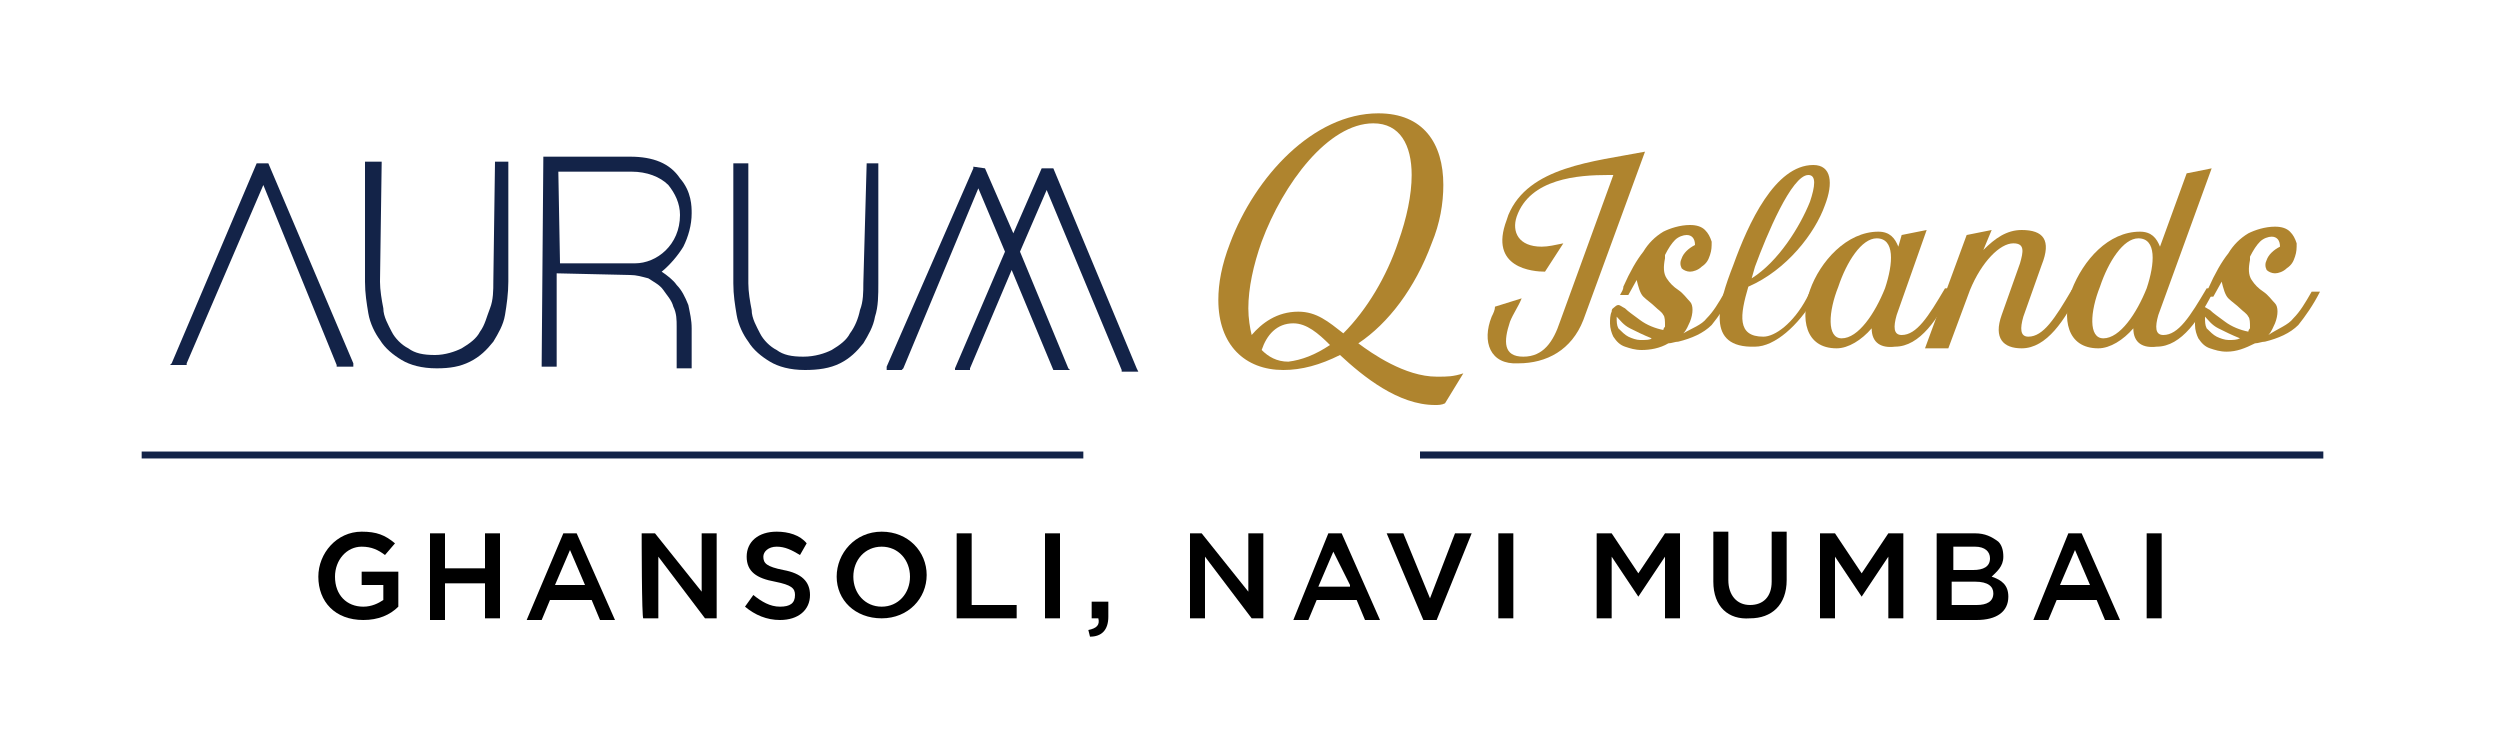 <?xml version="1.0" encoding="utf-8"?>
<!-- Generator: Adobe Illustrator 25.4.1, SVG Export Plug-In . SVG Version: 6.00 Build 0)  -->
<svg version="1.1" id="Layer_1" xmlns="http://www.w3.org/2000/svg" xmlns:xlink="http://www.w3.org/1999/xlink" x="0px" y="0px"
	 viewBox="0 0 150 45" style="enable-background:new 0 0 150 45;" xml:space="preserve">
<style type="text/css">
	.st0{fill:#132348;}
	.st1{fill:none;stroke:#132348;stroke-width:0.421;stroke-miterlimit:10;}
	.st2{fill:none;stroke:#132348;stroke-width:0.413;stroke-miterlimit:10;}
	.st3{fill:#AF842E;}
</style>
<g>
	<g>
		<g>
			<path class="st0" d="M29.7,9.7L29.7,9.7L29.7,9.7l-0.1,7.2c0,0.5,0,1.1-0.2,1.6s-0.3,1-0.6,1.4c-0.2,0.4-0.6,0.7-1.1,1
				c-0.4,0.2-1,0.4-1.6,0.4h0c-0.7,0-1.2-0.1-1.6-0.4c-0.4-0.2-0.8-0.6-1-1c-0.2-0.4-0.5-0.9-0.5-1.4c-0.1-0.5-0.2-1.1-0.2-1.6
				l0.1-7.1V9.7h-0.1H22h-0.1v0.1l0,7.1c0,0.7,0.1,1.3,0.2,1.9s0.4,1.2,0.7,1.6c0.3,0.5,0.8,0.9,1.3,1.2c0.5,0.3,1.2,0.5,2.1,0.5h0
				c0.8,0,1.4-0.1,2-0.4s1-0.7,1.4-1.2c0.3-0.5,0.6-1,0.7-1.6s0.2-1.3,0.2-2l0-7.1V9.7h-0.1L29.7,9.7z"/>
			<polygon class="st0" points="16.1,9.8 16.1,9.8 16.1,9.8 15.5,9.8 15.4,9.8 15.4,9.8 10.3,21.8 10.2,21.9 10.3,21.9 11.1,21.9 
				11.2,21.9 11.2,21.8 15.8,11.1 20.2,21.9 20.2,22 20.3,22 21.1,22 21.2,22 21.2,21.8 			"/>
			<polygon class="st0" points="68.2,22.1 63.2,10.1 63.2,10.1 63.1,10.1 62.6,10.1 62.5,10.1 62.5,10.1 60.8,14 59.1,10.1 
				59.1,10.1 59.1,10.1 58.4,10 58.4,10 58.4,10.1 53.2,22 53.2,22.2 53.3,22.2 54.1,22.2 54.1,22.2 54.2,22.1 58.7,11.3 60.3,15.1 
				57.3,22.1 57.3,22.2 57.4,22.2 58.2,22.2 58.2,22.2 58.2,22.1 60.7,16.2 63.2,22.2 63.2,22.2 63.3,22.2 64.1,22.2 64.2,22.2 
				64.1,22.1 61.2,15.1 62.8,11.4 67.3,22.2 67.3,22.3 67.4,22.3 68.1,22.3 68.3,22.3 			"/>
			<path class="st0" d="M52,9.8L52,9.8L52,9.8L51.8,17c0,0.5,0,1.1-0.2,1.6c-0.1,0.5-0.3,1-0.6,1.4c-0.2,0.4-0.6,0.7-1.1,1
				c-0.4,0.2-1,0.4-1.7,0.4h0c-0.7,0-1.2-0.1-1.6-0.4c-0.4-0.2-0.8-0.6-1-1c-0.2-0.4-0.5-0.9-0.5-1.4c-0.1-0.5-0.2-1.1-0.2-1.6
				l0-7.1V9.8h-0.1h-0.7h-0.1v0.1l0,7.1c0,0.7,0.1,1.3,0.2,1.9c0.1,0.6,0.4,1.2,0.7,1.6c0.3,0.5,0.8,0.9,1.3,1.2s1.2,0.5,2.1,0.5h0
				c0.8,0,1.5-0.1,2.1-0.4s1-0.7,1.4-1.2c0.3-0.5,0.6-1,0.7-1.6c0.2-0.6,0.2-1.3,0.2-2l0-7.1V9.8h-0.1H52z"/>
			<path class="st0" d="M41,14.8c0.3-0.6,0.5-1.3,0.5-2c0-0.4,0-1.3-0.7-2.1c-0.6-0.9-1.6-1.3-3-1.3l-5.1,0h-0.1v0.1l-0.1,12.4V22
				h0.1h0.7h0.1v-0.1l0-5.5l4.4,0.1c0.4,0,0.7,0.1,1.1,0.2c0.3,0.2,0.7,0.4,0.9,0.7c0.2,0.3,0.5,0.6,0.6,1c0.2,0.4,0.2,0.8,0.2,1.2
				V22v0.1h0.1h0.7h0.1V22v-2.3c0-0.5-0.1-0.9-0.2-1.4c-0.2-0.5-0.4-0.9-0.7-1.2c-0.2-0.3-0.6-0.6-0.9-0.8
				C40.2,15.9,40.7,15.3,41,14.8 M33.5,10.3l4.4,0c0.9,0,1.7,0.3,2.2,0.8c0.4,0.5,0.7,1.1,0.7,1.8c0,1.8-1.4,2.9-2.7,2.9l0,0h-0.1
				l-4.4,0L33.5,10.3z"/>
		</g>
		<path class="st1" d="M85.2,27.3c18.1,0,36.1,0,54.2,0"/>
		<path class="st2" d="M8.5,27.3c18.8,0,37.7,0,56.5,0"/>
		<g>
			<path d="M19.1,34.6L19.1,34.6c0-1.4,1.1-2.7,2.6-2.7c0.9,0,1.4,0.2,2,0.7l-0.6,0.7c-0.4-0.3-0.8-0.5-1.4-0.5
				c-0.9,0-1.6,0.8-1.6,1.8l0,0c0,1.1,0.7,1.8,1.7,1.8c0.5,0,0.9-0.2,1.2-0.4v-0.9h-1.3v-0.8h2.2v2.1c-0.5,0.5-1.2,0.8-2.1,0.8
				C20.1,37.2,19.1,36.1,19.1,34.6z"/>
			<path d="M25.8,32h0.9v2.1h2.4V32H30v5.1h-0.9V35h-2.4v2.2h-0.9V32z"/>
			<path d="M33.8,32h0.8l2.3,5.2H36l-0.5-1.2H33l-0.5,1.2h-0.9L33.8,32z M35.1,35.1l-0.9-2.1l-0.9,2.1H35.1z"/>
			<path d="M38.5,32h0.8l2.8,3.5V32H43v5.1h-0.7l-2.8-3.7v3.7h-0.9C38.5,37.2,38.5,32,38.5,32z"/>
			<path d="M44.7,36.4l0.5-0.7c0.5,0.4,1,0.7,1.6,0.7c0.6,0,0.9-0.2,0.9-0.7l0,0c0-0.4-0.2-0.6-1.2-0.8c-1.1-0.2-1.7-0.6-1.7-1.5
				l0,0c0-0.9,0.7-1.5,1.8-1.5c0.7,0,1.4,0.2,1.8,0.7L48,33.3c-0.5-0.3-0.9-0.5-1.4-0.5c-0.5,0-0.8,0.3-0.8,0.6l0,0
				c0,0.4,0.2,0.6,1.2,0.8c1.1,0.2,1.6,0.7,1.6,1.5l0,0c0,0.9-0.7,1.5-1.8,1.5C46,37.2,45.3,36.9,44.7,36.4z"/>
			<path d="M50.2,34.6L50.2,34.6c0-1.4,1.1-2.7,2.7-2.7s2.7,1.2,2.7,2.6l0,0c0,1.4-1.1,2.6-2.7,2.6S50.2,36,50.2,34.6z M54.6,34.6
				L54.6,34.6c0-1-0.7-1.8-1.7-1.8s-1.7,0.8-1.7,1.8l0,0c0,1,0.7,1.8,1.7,1.8S54.6,35.6,54.6,34.6z"/>
			<path d="M57.4,32h0.9v4.3H61v0.8h-3.6L57.4,32L57.4,32z"/>
			<path d="M62.7,32h0.9v5.1h-0.9V32z"/>
			<path d="M65.3,37.8c0.5-0.1,0.7-0.3,0.6-0.7h-0.4v-1h1V37c0,0.8-0.4,1.2-1.1,1.2L65.3,37.8z"/>
			<path d="M71.3,32h0.8l2.8,3.5V32h0.9v5.1h-0.7l-2.8-3.7v3.7h-0.9V32z"/>
			<path d="M79.7,32h0.8l2.3,5.2h-0.9l-0.5-1.2h-2.4l-0.5,1.2h-0.9L79.7,32z M81,35.1L80,33.1l-0.9,2.1H81z"/>
			<path d="M83.2,32h1l1.6,3.9l1.5-3.9h1l-2.1,5.2h-0.8L83.2,32z"/>
			<path d="M89.9,32h0.9v5.1h-0.9V32z"/>
			<path d="M95.8,32h0.9l1.6,2.4l1.6-2.4h0.9v5.1h-0.9v-3.7l-1.6,2.4h0l-1.6-2.4v3.7h-0.9L95.8,32L95.8,32z"/>
			<path d="M102.8,34.9v-3h0.9v2.9c0,0.9,0.5,1.5,1.3,1.5c0.8,0,1.3-0.5,1.3-1.4v-3h0.9v2.9c0,1.5-0.9,2.3-2.2,2.3
				C103.7,37.2,102.8,36.4,102.8,34.9z"/>
			<path d="M109.2,32h0.9l1.6,2.4l1.6-2.4h0.9v5.1h-0.9v-3.7l-1.6,2.4h0l-1.6-2.4v3.7h-0.9L109.2,32L109.2,32z"/>
			<path d="M116.2,32h2.3c0.6,0,1,0.2,1.4,0.5c0.2,0.2,0.3,0.5,0.3,0.9l0,0c0,0.6-0.4,0.9-0.7,1.2c0.6,0.2,1,0.5,1,1.2l0,0
				c0,0.9-0.7,1.4-1.9,1.4h-2.4V32z M118.4,34.2c0.6,0,1-0.2,1-0.7l0,0c0-0.4-0.3-0.7-0.9-0.7h-1.3v1.4
				C117.1,34.2,118.4,34.2,118.4,34.2z M118.6,36.3c0.6,0,1-0.2,1-0.7l0,0c0-0.4-0.3-0.7-1.1-0.7h-1.4v1.4
				C117.1,36.3,118.6,36.3,118.6,36.3z"/>
			<path d="M124.1,32h0.8l2.3,5.2h-0.9l-0.5-1.2h-2.4l-0.5,1.2h-0.9L124.1,32z M125.4,35.1l-0.9-2.1l-0.9,2.1H125.4z"/>
			<path d="M128.8,32h0.9v5.1h-0.9V32z"/>
		</g>
	</g>
	<g>
		<path class="st3" d="M86.1,24.3c-2.2,0-4.3-1.7-5.7-3c-1.2,0.6-2.3,0.9-3.4,0.9c-2.3,0-3.9-1.5-3.9-4.2c0-1,0.2-2.1,0.7-3.4
			c1.5-4,5-7.8,8.9-7.8c2.7,0,3.9,1.8,3.9,4.3c0,1.1-0.2,2.3-0.7,3.5c-1,2.7-2.6,4.8-4.4,6c0.8,0.6,2.8,2,4.7,2h0.1
			c0.5,0,0.9,0,1.5-0.2l-1.1,1.8C86.5,24.3,86.3,24.3,86.1,24.3z M77.9,18.7c1.1,0,1.8,0.6,2.7,1.3c1.4-1.4,2.6-3.4,3.3-5.5
			c0.5-1.4,0.8-2.8,0.8-4c0-1.8-0.7-3.1-2.3-3.1c-2.7,0-5.4,3.6-6.7,7.1c-0.5,1.4-0.8,2.8-0.8,4c0,0.6,0.1,1.2,0.2,1.6
			C75.7,19.4,76.6,18.7,77.9,18.7z M79.8,20.7c-0.7-0.7-1.4-1.3-2.2-1.3c-1,0-1.6,0.7-1.9,1.6c0.4,0.4,0.9,0.7,1.6,0.7
			C78.1,21.6,78.9,21.3,79.8,20.7z"/>
	</g>
	<g>
		<path class="st3" d="M89.5,19c0.1-0.2,0.2-0.4,0.2-0.6l1.6-0.5c-0.2,0.5-0.5,0.9-0.7,1.4c-0.4,1.2-0.4,2.1,0.8,2.1
			c1.2,0,1.8-0.9,2.2-2.1l3.2-8.8h-0.3c-1.8,0-4.7,0.2-5.5,2.5c-0.3,0.9,0.1,1.8,1.5,1.8c0.4,0,0.8-0.1,1.3-0.2l-1.1,1.7
			c-0.7,0-3.4-0.2-2.3-3.1l0.1-0.3c1.2-2.9,5.1-3.2,8.2-3.8l-3.7,10.1c-0.7,1.8-2.2,2.6-3.9,2.6C89.4,21.9,88.9,20.5,89.5,19z"/>
		<path class="st3" d="M102.4,19.1c0.4-0.4,0.7-0.9,1.1-1.6h0.5c-0.4,0.8-0.9,1.5-1.3,2c-0.5,0.5-1.2,0.8-2,1
			c-0.2,0-0.4,0.1-0.6,0.1C99.6,20.9,99,21,98.5,21c-0.4,0-0.7-0.1-1-0.2s-0.5-0.3-0.7-0.6c-0.1-0.2-0.2-0.5-0.2-0.8
			c0-0.2,0-0.5,0.1-0.7c0-0.2,0.1-0.2,0.2-0.3c0,0,0.1-0.1,0.2-0.1c0.1,0,0.2,0.1,0.4,0.2c0.2,0.2,0.5,0.4,0.9,0.7
			c0.4,0.3,0.9,0.5,1.4,0.6c0-0.1,0.1-0.2,0.1-0.2l0-0.1c0-0.2,0-0.5-0.1-0.6c-0.1-0.2-0.3-0.3-0.5-0.5c-0.2-0.2-0.5-0.4-0.7-0.6
			c-0.2-0.2-0.3-0.6-0.4-1l-0.5,0.9h-0.5c0.1-0.2,0.2-0.3,0.2-0.5c0.4-0.9,0.8-1.6,1.2-2.1c0.3-0.5,0.7-0.9,1.2-1.2
			c0.4-0.2,1-0.4,1.6-0.4c0.4,0,0.7,0.1,0.9,0.3c0.2,0.2,0.3,0.4,0.4,0.7c0,0.3,0,0.5-0.1,0.8c-0.1,0.3-0.2,0.5-0.5,0.7
			c-0.2,0.2-0.5,0.3-0.7,0.3c-0.2,0-0.4-0.1-0.5-0.2c-0.1-0.2-0.1-0.4,0-0.6c0.1-0.3,0.4-0.6,0.8-0.8c0-0.4-0.2-0.6-0.5-0.6
			c-0.2,0-0.5,0.1-0.7,0.3c-0.2,0.2-0.4,0.5-0.6,0.9l0,0.2c-0.1,0.5-0.1,0.9,0.1,1.2c0.2,0.3,0.4,0.5,0.7,0.7
			c0.3,0.2,0.5,0.5,0.7,0.7s0.2,0.7,0,1.2c-0.1,0.2-0.2,0.5-0.4,0.7C101.5,19.7,102.1,19.5,102.4,19.1z M99.1,20.3
			c-0.5-0.2-0.9-0.4-1.3-0.6c-0.4-0.2-0.6-0.5-0.8-0.7c0,0.3,0,0.5,0.1,0.7c0.2,0.2,0.4,0.4,0.6,0.5c0.2,0.1,0.5,0.2,0.7,0.2
			C98.8,20.4,99,20.4,99.1,20.3z"/>
		<path class="st3" d="M104,15.9c0.9-2.5,2.5-6,4.8-6c1.1,0,1.2,1.1,0.7,2.4c-0.6,1.7-2.3,3.9-4.6,4.9c-0.5,1.7-0.7,3,0.9,3
			c0.7,0,1.8-0.8,2.6-2.3l0.3-0.6h0.5c-0.1,0.2-0.2,0.5-0.4,0.7c-0.9,1.5-2.3,2.8-3.5,2.8C102.3,20.9,103.1,18.2,104,15.9z
			 M108.6,12.1c0.3-0.9,0.4-1.6-0.1-1.6c-1,0-2.5,3.6-3.2,5.5l-0.2,0.7C106.7,15.7,108,13.6,108.6,12.1z"/>
		<path class="st3" d="M112.3,19.7c-0.6,0.7-1.4,1.2-2.1,1.2c-1.9,0-2.2-1.8-1.6-3.5s2.2-3.5,4.1-3.5c0.7,0,1,0.4,1.2,0.9l0.2-0.7
			l1.5-0.3l-1.8,5.1c-0.2,0.7-0.2,1.2,0.3,1.2c0.9,0,1.6-1.1,2.6-2.8h0.5c-0.9,1.8-2,3.5-3.5,3.5C112.9,20.9,112.3,20.6,112.3,19.7z
			 M113.1,17.3c0.5-1.5,0.6-3-0.5-3c-0.9,0-1.8,1.4-2.3,2.9c-0.6,1.5-0.7,3.1,0.2,3.1l0,0C111.5,20.3,112.5,18.8,113.1,17.3z"/>
		<path class="st3" d="M120.1,18.9l1.1-3.1c0.2-0.7,0.3-1.2-0.4-1.2c-0.8,0-1.9,1.1-2.6,2.8l-1.3,3.5h-1.4l2.5-6.8l1.5-0.3l-0.5,1.2
			c0.7-0.7,1.4-1.2,2.3-1.2c1.3,0,1.8,0.6,1.2,2.1l-1.1,3.1c-0.2,0.7-0.2,1.2,0.3,1.2c0.9,0,1.6-1.1,2.6-2.8h0.5
			c-0.9,1.8-2,3.5-3.5,3.5C120.2,20.9,119.6,20.3,120.1,18.9z"/>
		<path class="st3" d="M128,19.7c-0.6,0.7-1.4,1.2-2.1,1.2c-1.9,0-2.2-1.8-1.6-3.5c0.7-1.8,2.2-3.5,4.1-3.5c0.7,0,1,0.4,1.2,0.9
			l1.6-4.4l1.5-0.3l-3.2,8.8c-0.2,0.7-0.2,1.2,0.3,1.2c0.9,0,1.6-1.1,2.6-2.8h0.5c-0.9,1.8-2,3.5-3.5,3.5
			C128.6,20.9,128,20.6,128,19.7z M128.8,17.3c0.5-1.5,0.6-3-0.5-3c-0.9,0-1.8,1.4-2.3,2.9c-0.6,1.5-0.7,3.1,0.2,3.1l0,0
			C127.2,20.3,128.2,18.8,128.8,17.3z"/>
		<path class="st3" d="M137.6,19.1c0.4-0.4,0.7-0.9,1.1-1.6h0.5c-0.4,0.8-0.9,1.5-1.3,2c-0.5,0.5-1.2,0.8-2,1
			c-0.2,0-0.4,0.1-0.6,0.1c-0.6,0.3-1.1,0.5-1.7,0.5c-0.4,0-0.7-0.1-1-0.2s-0.5-0.3-0.7-0.6c-0.1-0.2-0.2-0.5-0.2-0.8
			c0-0.2,0-0.5,0.1-0.7c0-0.2,0.1-0.2,0.2-0.3c0,0,0.1-0.1,0.2-0.1c0.1,0,0.2,0.1,0.4,0.2c0.2,0.2,0.5,0.4,0.9,0.7
			c0.4,0.3,0.9,0.5,1.4,0.6c0-0.1,0.1-0.2,0.1-0.2l0-0.1c0-0.2,0-0.5-0.1-0.6c-0.1-0.2-0.3-0.3-0.5-0.5c-0.2-0.2-0.5-0.4-0.7-0.6
			c-0.2-0.2-0.3-0.6-0.4-1l-0.5,0.9h-0.5c0.1-0.2,0.2-0.3,0.2-0.5c0.4-0.9,0.8-1.6,1.2-2.1c0.3-0.5,0.7-0.9,1.2-1.2
			c0.4-0.2,1-0.4,1.6-0.4c0.4,0,0.7,0.1,0.9,0.3c0.2,0.2,0.3,0.4,0.4,0.7c0,0.3,0,0.5-0.1,0.8c-0.1,0.3-0.2,0.5-0.5,0.7
			c-0.2,0.2-0.5,0.3-0.7,0.3c-0.2,0-0.4-0.1-0.5-0.2c-0.1-0.2-0.1-0.4,0-0.6c0.1-0.3,0.4-0.6,0.8-0.8c0-0.4-0.2-0.6-0.5-0.6
			c-0.2,0-0.5,0.1-0.7,0.3c-0.2,0.2-0.4,0.5-0.6,0.9l0,0.2c-0.1,0.5-0.1,0.9,0.1,1.2c0.2,0.3,0.4,0.5,0.7,0.7
			c0.3,0.2,0.5,0.5,0.7,0.7s0.2,0.7,0,1.2c-0.1,0.2-0.2,0.5-0.4,0.7C136.7,19.7,137.3,19.5,137.6,19.1z M134.4,20.3
			c-0.5-0.2-0.9-0.4-1.3-0.6c-0.4-0.2-0.6-0.5-0.8-0.7c0,0.3,0,0.5,0.1,0.7c0.2,0.2,0.4,0.4,0.6,0.5c0.2,0.1,0.5,0.2,0.7,0.2
			C134,20.4,134.2,20.4,134.4,20.3z"/>
	</g>
</g>
</svg>
